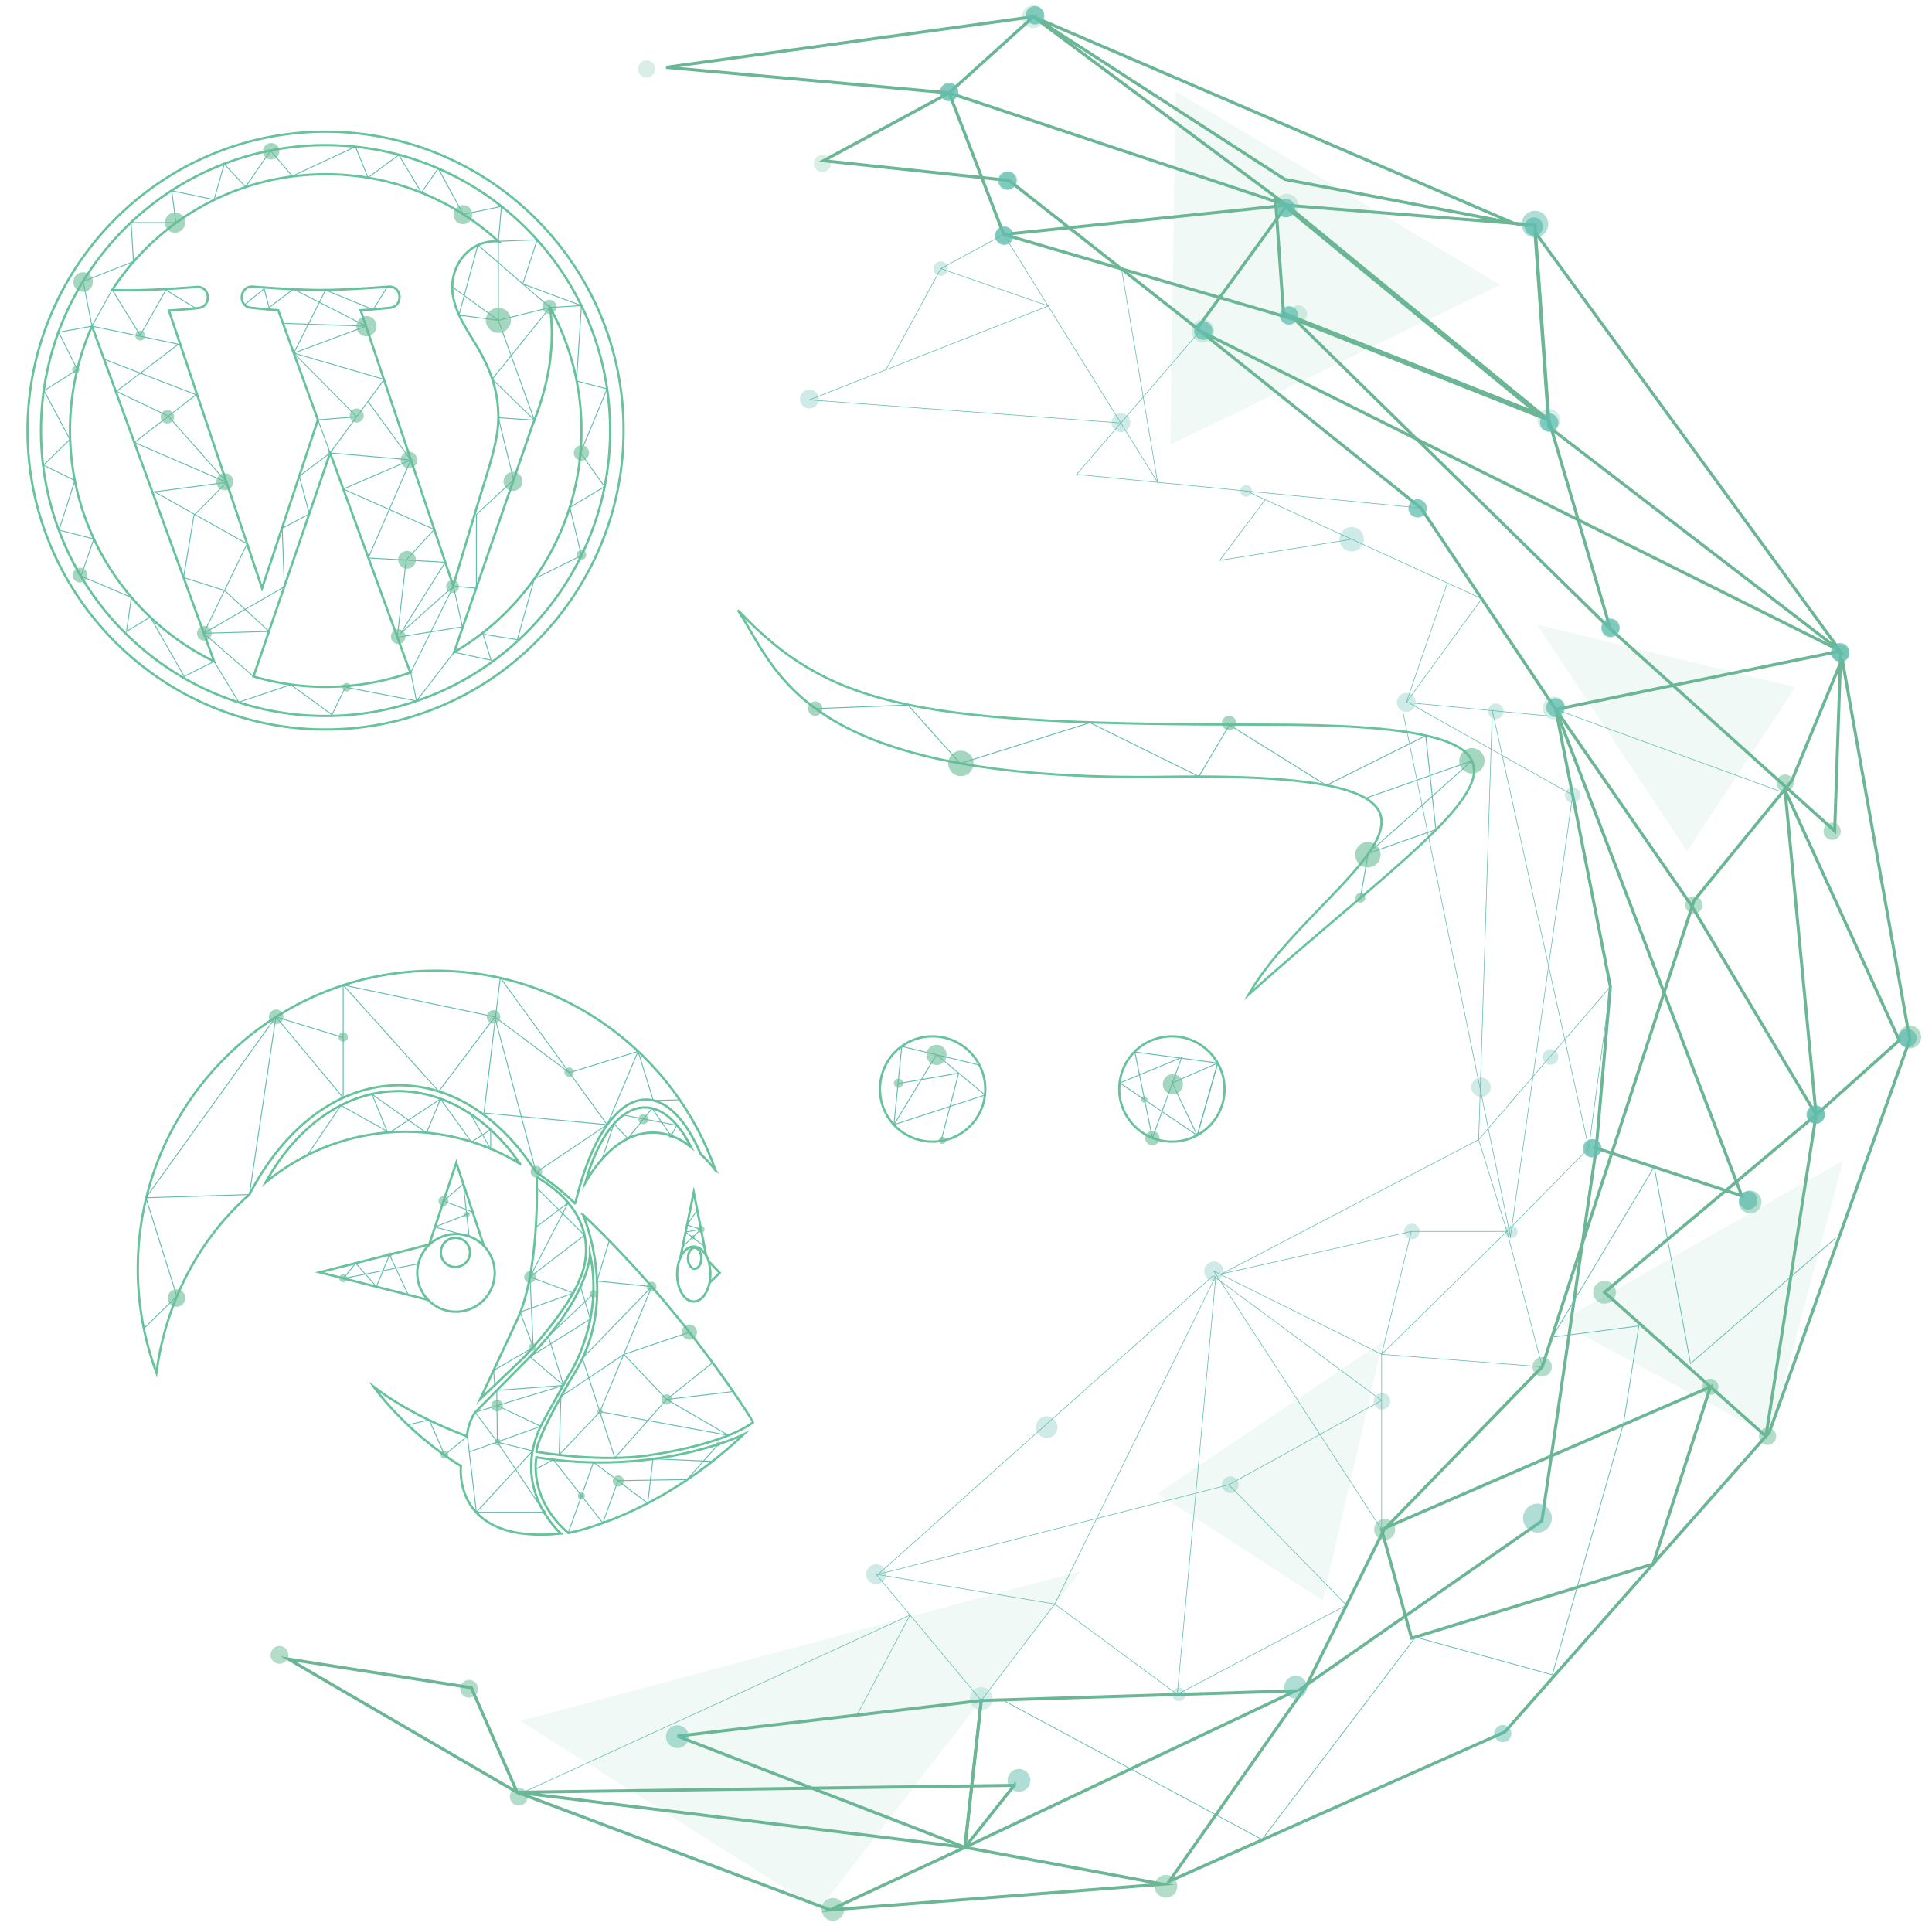 <svg width="631" height="629" viewBox="0 0 631 629" fill="none" xmlns="http://www.w3.org/2000/svg"><g clip-path="url(#a)"><path d="M461.025 535.004l-9.78-35.509 107.4-46.589-18.745 57.85-78.875 24.248zM422.9 104.349l82.95 32.876 20.104 68.204L422.9 104.349zm-3.712-2.089l-2.626-37.416 85.576 70.201-82.95-32.785zm106.766 103.169L422.9 104.349l-95.084-27.79m178.035 60.666l-4.528-63.754-81.049-6.448 85.577 70.202z" stroke="#6BB695" stroke-miterlimit="10"/><path d="M501.323 75.742L600.909 212.4l-95.059-72.997-4.527-63.662zM601.66 215.237l-16.482 39.778-31.876 39.051-49.625 152.301-51.617 53.128-25.447 51.13-44.735 63.753 109.574-48.768 86.391-97.811 45.912-128.324-22.095-124.238z" stroke="#6BB695" stroke-miterlimit="10"/><path d="M583.005 258.103l37.309 81.644-27.167 24.339-10.142-105.983zm10.142 105.983l-16.39 104.985-52.705-47.043 69.095-57.942z" stroke="#6BB695" stroke-miterlimit="10"/><path d="M593.147 364.086l-40.841-68.567-44.192-63.844M315.138 603.299l5.343-47.952 102.691-3.178-108.034 51.13z" stroke="#6BB695" stroke-miterlimit="10"/><path d="M221.23 566.972l99.251-11.625-5.343 47.952-93.908-36.327z" stroke="#6BB695" stroke-miterlimit="10"/><path d="M331.257 583.046l-162.368 2.271 146.249 17.982 16.119-20.253zm-177.31-31.876l-59.768-9.355 74.71 43.502-14.942-34.147zm161.191 52.129l64.648 12.027-108.659 8.407 44.011-20.434zm-44.011 20.434l-102.238-38.416M337.505 5.449l82.769 61.574-92.458 9.536-17.84-46.226 27.529-24.884zm-9.689 71.11l-17.84-46.226m-92.458-8.355L337.505 5.449l-27.529 24.884-92.458-8.355z" stroke="#6BB695" stroke-miterlimit="10"/><path d="M337.505 5.449L494.44 72.926l-74.8-14.349L337.505 5.45zm188.449 199.98l73.261 65.933 1.992-58.759L391.93 108.072l72.174 57.851 44.01 65.752 17.84 90.544-4.618 52.765-17.749 121.695-79.509 55.399" stroke="#6BB695" stroke-miterlimit="10"/><path d="M520.34 374.621l48.538 15.893-60.764-158.839 93.093-19.072M309.976 30.333l110.298 36.69-29.25 40.232-61.488-48.315-60.582-6.448 41.022-22.16z" stroke="#6BB695" stroke-miterlimit="10"/><g opacity=".5"><path d="M501.323 77.558c2.4 0 4.346-1.952 4.346-4.36a4.353 4.353 0 0 0-4.346-4.359 4.353 4.353 0 0 0-4.347 4.36 4.353 4.353 0 0 0 4.347 4.359z" fill="#62BDAF"/><path opacity=".5" d="M420.274 70.747a3.718 3.718 0 0 0 3.713-3.724 3.718 3.718 0 0 0-3.713-3.723 3.718 3.718 0 0 0-3.712 3.723 3.718 3.718 0 0 0 3.712 3.724z" fill="#68BA96"/><path opacity=".5" d="M505.851 140.948a3.719 3.719 0 0 0 3.713-3.723 3.719 3.719 0 0 0-3.713-3.724 3.718 3.718 0 0 0-3.713 3.724 3.718 3.718 0 0 0 3.713 3.723z" fill="#62BDAF"/><path opacity=".5" d="M507.571 234.944a3.718 3.718 0 0 0 3.713-3.723 3.718 3.718 0 0 0-3.713-3.724 3.719 3.719 0 0 0-3.713 3.724 3.719 3.719 0 0 0 3.713 3.723zM392.836 111.796a3.718 3.718 0 0 0 3.712-3.723 3.718 3.718 0 0 0-3.712-3.724 3.718 3.718 0 0 0-3.713 3.724 3.718 3.718 0 0 0 3.713 3.723zm31.242-6.448a2.812 2.812 0 0 0 2.807-2.815 2.812 2.812 0 0 0-2.807-2.816 2.81 2.81 0 0 0-2.807 2.816 2.811 2.811 0 0 0 2.807 2.815zm101.876 102.896a2.812 2.812 0 0 0 2.807-2.815 2.812 2.812 0 0 0-2.807-2.816 2.812 2.812 0 0 0-2.807 2.816 2.812 2.812 0 0 0 2.807 2.815zM520.34 377.8a2.812 2.812 0 0 0 2.807-2.816 2.811 2.811 0 0 0-2.807-2.815 2.811 2.811 0 0 0-2.808 2.815 2.812 2.812 0 0 0 2.808 2.816z" fill="#68BA96"/><path d="M601.207 216.327a2.812 2.812 0 0 0 2.807-2.816 2.811 2.811 0 0 0-2.807-2.815 2.81 2.81 0 0 0-2.807 2.815 2.811 2.811 0 0 0 2.807 2.816zm-18.202 42.23a2.812 2.812 0 0 0 2.807-2.816 2.811 2.811 0 0 0-2.807-2.815 2.811 2.811 0 0 0-2.807 2.815 2.812 2.812 0 0 0 2.807 2.816zm40.751 83.824a3.718 3.718 0 0 0 3.712-3.724 3.718 3.718 0 0 0-3.712-3.723 3.718 3.718 0 0 0-3.713 3.723 3.718 3.718 0 0 0 3.713 3.724zM598.4 274.268c1.55 0 2.807-1.26 2.807-2.815a2.812 2.812 0 0 0-2.807-2.816 2.812 2.812 0 0 0-2.808 2.816 2.811 2.811 0 0 0 2.808 2.815zm-45.188 24.067a2.812 2.812 0 0 0 2.807-2.816 2.811 2.811 0 0 0-2.807-2.815 2.81 2.81 0 0 0-2.807 2.815 2.811 2.811 0 0 0 2.807 2.816zm39.935 68.567a2.812 2.812 0 0 0 2.808-2.816 2.811 2.811 0 0 0-2.808-2.815 2.811 2.811 0 0 0-2.807 2.815 2.812 2.812 0 0 0 2.807 2.816zm-21.552 29.334a3.72 3.72 0 0 0 3.713-3.724 3.719 3.719 0 0 0-3.713-3.723 3.718 3.718 0 0 0-3.713 3.723 3.719 3.719 0 0 0 3.713 3.724zm-47.542 29.515a3.718 3.718 0 0 0 3.712-3.723 3.718 3.718 0 0 0-3.712-3.724 3.718 3.718 0 0 0-3.713 3.724 3.718 3.718 0 0 0 3.713 3.723zm34.592 29.788a2.63 2.63 0 0 0 2.626-2.634 2.63 2.63 0 0 0-2.626-2.633 2.63 2.63 0 0 0-2.626 2.633 2.63 2.63 0 0 0 2.626 2.634zm-54.968-5.994a3.174 3.174 0 0 0 3.17-3.178 3.174 3.174 0 0 0-3.17-3.179 3.174 3.174 0 0 0-3.169 3.179 3.174 3.174 0 0 0 3.169 3.178zm-51.436 53.401c1.9 0 3.441-1.545 3.441-3.451a3.446 3.446 0 0 0-3.441-3.451 3.446 3.446 0 0 0-3.441 3.451 3.446 3.446 0 0 0 3.441 3.451z" fill="#68BA96"/><path d="M502.138 500.494c2.6 0 4.709-2.115 4.709-4.723a4.716 4.716 0 0 0-4.709-4.722 4.715 4.715 0 0 0-4.709 4.722 4.716 4.716 0 0 0 4.709 4.723z" fill="#62BDAF"/><path d="M577.3 471.886c1.55 0 2.807-1.26 2.807-2.815a2.811 2.811 0 0 0-2.807-2.815 2.81 2.81 0 0 0-2.807 2.815 2.81 2.81 0 0 0 2.807 2.815z" fill="#68BA96"/><path d="M490.818 568.97a2.811 2.811 0 0 0 2.807-2.815 2.811 2.811 0 0 0-2.807-2.816 2.812 2.812 0 0 0-2.807 2.816 2.812 2.812 0 0 0 2.807 2.815zm-67.646-14.258a3.719 3.719 0 0 0 3.713-3.724 3.719 3.719 0 0 0-3.713-3.724 3.72 3.72 0 0 0-3.713 3.724 3.72 3.72 0 0 0 3.713 3.724z" fill="#62BDAF"/><path d="M380.792 619.737a3.718 3.718 0 0 0 3.712-3.724 3.718 3.718 0 0 0-3.712-3.723 3.718 3.718 0 0 0-3.713 3.723 3.718 3.718 0 0 0 3.713 3.724z" fill="#68BA96"/><path opacity=".5" d="M320.481 558.435a3.719 3.719 0 0 0 3.713-3.723 3.719 3.719 0 0 0-3.713-3.724 3.718 3.718 0 0 0-3.713 3.724 3.718 3.718 0 0 0 3.713 3.723z" fill="#62BDAF"/><path d="M332.796 585.135a3.718 3.718 0 0 0 3.713-3.723 3.718 3.718 0 0 0-3.713-3.724 3.719 3.719 0 0 0-3.713 3.724 3.719 3.719 0 0 0 3.713 3.723zM221.23 570.877a3.718 3.718 0 0 0 3.713-3.724 3.718 3.718 0 0 0-3.713-3.723 3.718 3.718 0 0 0-3.712 3.723 3.718 3.718 0 0 0 3.712 3.724z" fill="#62BDAF"/><path d="M272.033 627.275a3.72 3.72 0 0 0 3.713-3.724 3.72 3.72 0 0 0-3.713-3.724 3.719 3.719 0 0 0-3.713 3.724 3.719 3.719 0 0 0 3.713 3.724zm-102.601-37.599c1.6 0 2.898-1.301 2.898-2.906a2.902 2.902 0 0 0-2.898-2.906 2.902 2.902 0 0 0-2.898 2.906 2.902 2.902 0 0 0 2.898 2.906zm-16.21-35.237a2.902 2.902 0 0 0 2.898-2.906 2.902 2.902 0 0 0-2.898-2.906 2.902 2.902 0 0 0-2.898 2.906 2.902 2.902 0 0 0 2.898 2.906zm-61.941-11.08c1.6 0 2.898-1.301 2.898-2.906a2.902 2.902 0 0 0-2.898-2.906 2.902 2.902 0 0 0-2.898 2.906 2.902 2.902 0 0 0 2.898 2.906z" fill="#68BA96"/><path opacity=".5" d="M327.816 79.374c1.55 0 2.807-1.26 2.807-2.815a2.811 2.811 0 0 0-2.807-2.815 2.81 2.81 0 0 0-2.807 2.815 2.81 2.81 0 0 0 2.807 2.815zm1.72-17.618a2.812 2.812 0 0 0 2.808-2.816 2.812 2.812 0 0 0-2.808-2.815 2.811 2.811 0 0 0-2.807 2.815 2.811 2.811 0 0 0 2.807 2.816zm-19.56-28.608a2.81 2.81 0 0 0 2.807-2.815 2.81 2.81 0 0 0-2.807-2.815 2.811 2.811 0 0 0-2.807 2.815 2.811 2.811 0 0 0 2.807 2.815zm27.529-23.975a3.718 3.718 0 0 0 3.713-3.724 3.718 3.718 0 0 0-3.713-3.723 3.719 3.719 0 0 0-3.713 3.723 3.719 3.719 0 0 0 3.713 3.724zM211.179 25.338c1.55 0 2.807-1.26 2.807-2.815a2.811 2.811 0 0 0-2.807-2.816 2.812 2.812 0 0 0-2.808 2.816 2.812 2.812 0 0 0 2.808 2.815zm57.413 30.878c1.55 0 2.807-1.26 2.807-2.816a2.811 2.811 0 0 0-2.807-2.815 2.812 2.812 0 0 0-2.808 2.816 2.812 2.812 0 0 0 2.808 2.815z" fill="#68BA96"/></g><path d="M481.377 251.443c-.106-10.116-18.793-14.801-67.208-14.801-113.606 0-142.379-4.898-173.169-37.374 12.953 19.486 20.067 56.221 140.149 54.411 125.285-1.917 48.84 32.37 26.65 71.128 40.134-35.884 73.578-59.522 73.684-73.258v-.106h-.106zM321.798 355.686c0 9.476-7.644 17.143-17.2 17.143s-17.2-7.667-17.2-17.143c0-9.583 7.644-17.25 17.2-17.25 9.45 0 17.2 7.773 17.2 17.25zm78.144 0c0 9.476-7.644 17.143-17.2 17.143-9.45 0-17.2-7.667-17.2-17.143 0-9.583 7.644-17.25 17.2-17.25s17.2 7.773 17.2 17.25z" stroke="#66C39B" stroke-width=".75" stroke-miterlimit="10"/><path d="M266.269 231.425l30.26-1.171 17.094 19.059 42.363-13.31 35.568 17.569 9.981-16.823 31.639 19.698 32.49-16.184 3.291 30.666-22.084 7.773-2.548 14.481m-67.951 78.475l-5.733-28.111 27.074 3.62-6.689 23.639-25.269-17.143 20.172-8.306-9.555 26.301z" stroke="#62BDAF" stroke-width=".3" stroke-miterlimit="10"/><path d="M397.713 347.167l-14.865 6.496 8.176 17.143 6.689-23.639zm-77.826.639l-25.375-6.069-2.548 25.555 29.728-9.69-15.819-13.203-13.909 22.893" stroke="#62BDAF" stroke-width=".3" stroke-miterlimit="10"/><path d="M307.359 372.616l5.733-22.148-19.854 3.408" stroke="#62BDAF" stroke-width=".3" stroke-miterlimit="10"/><path opacity=".6" d="M307.783 373.574a1.17 1.17 0 0 0 1.168-1.171 1.17 1.17 0 0 0-1.168-1.171 1.17 1.17 0 0 0-1.168 1.171 1.17 1.17 0 0 0 1.168 1.171zM293.45 355.26c.821 0 1.486-.668 1.486-1.491 0-.823-.665-1.491-1.486-1.491a1.49 1.49 0 0 0-1.487 1.491 1.49 1.49 0 0 0 1.487 1.491zm12.422-7.454a3.296 3.296 0 0 0 3.291-3.301c0-1.823-1.473-3.3-3.291-3.3a3.295 3.295 0 0 0-3.291 3.3 3.296 3.296 0 0 0 3.291 3.301zm77.188 9.583a3.296 3.296 0 0 0 3.292-3.301c0-1.823-1.474-3.3-3.292-3.3a3.295 3.295 0 0 0-3.291 3.3 3.295 3.295 0 0 0 3.291 3.301zM376.372 374a2.339 2.339 0 0 0 2.335-2.343 2.339 2.339 0 0 0-2.335-2.342 2.34 2.34 0 0 0-2.336 2.342 2.34 2.34 0 0 0 2.336 2.343zm-2.655-13.842c.587 0 1.062-.477 1.062-1.065s-.475-1.065-1.062-1.065c-.586 0-1.061.477-1.061 1.065s.475 1.065 1.061 1.065z" fill="#68BA96"/><path d="M445.915 260.707l34.825-12.246-33.869 30.241" stroke="#62BDAF" stroke-width=".3" stroke-miterlimit="10"/><path opacity=".6" d="M401.428 238.452a2.339 2.339 0 0 0 2.336-2.342 2.34 2.34 0 0 0-2.336-2.343 2.34 2.34 0 0 0-2.336 2.343 2.339 2.339 0 0 0 2.336 2.342zm-87.594 15.014a4.147 4.147 0 0 0 4.141-4.153 4.147 4.147 0 0 0-4.141-4.152 4.146 4.146 0 0 0-4.14 4.152 4.146 4.146 0 0 0 4.14 4.153zm-47.565-19.699a2.339 2.339 0 0 0 2.336-2.342 2.34 2.34 0 0 0-2.336-2.343 2.34 2.34 0 0 0-2.336 2.343 2.339 2.339 0 0 0 2.336 2.342zm214.471 18.847a4.146 4.146 0 0 0 4.14-4.152 4.147 4.147 0 0 0-4.14-4.153 4.147 4.147 0 0 0-4.141 4.153 4.147 4.147 0 0 0 4.141 4.152zm-33.976 30.666a4.147 4.147 0 0 0 4.141-4.153 4.147 4.147 0 0 0-4.141-4.152 4.146 4.146 0 0 0-4.14 4.152 4.146 4.146 0 0 0 4.14 4.153zm-2.442 11.5c.879 0 1.592-.715 1.592-1.597 0-.883-.713-1.598-1.592-1.598-.88 0-1.593.715-1.593 1.598 0 .882.713 1.597 1.593 1.597z" fill="#68BA96"/><path d="M551 278l-49.001-74 84.362 20.419L551 278zM378.097 487.74l73.551-49.671-19.651 84.544-53.9-34.873zm131-56L601.999 379 578 469l-68.903-37.26zM169.999 562l183-49-85.562 110.714L169.999 562zM383.986 29.852L489.999 93l-107.767 52.176 1.754-115.324z" fill="#66C39B" fill-opacity=".1"/><path d="M233.723 382.284c-1.523-2.005-3.141-3.818-4.854-5.345-4.758-11.167-11.04-17.848-17.892-17.848-9.707 0-18.177 13.362-23.031 33.596-.095.096-.095.191-.19.286-3.902-3.817-8.185-7.158-12.658-10.117-11.23-17.561-27.124-28.442-44.73-28.442-19.986 0-37.688 14.03-48.918 35.696-16.084 14.126-27.314 34.742-30.359 58.221-3.902-10.594-6.09-22.048-6.09-33.978C45 360.618 88.492 317 142.073 317c42.351 0 78.42 27.297 91.649 65.284z" stroke="#66C39B" stroke-width=".75" stroke-miterlimit="10"/><path d="M169.864 380.088c-10.945-6.681-23.698-10.498-37.307-10.498-17.321 0-33.215 6.203-45.777 16.511 9.993-18.038 25.696-29.778 43.398-29.778 15.608.095 29.693 9.258 39.686 23.765zm55.865-5.44c-3.902-3.15-8.09-4.772-12.563-4.772-8.375 0-16.084 6.108-21.984 16.321 4.092-14.699 11.23-24.529 19.415-24.529 5.805 0 11.039 4.867 15.132 12.98zm-50.44 9.735s1.237 30.924-6.662 47.245l-11.802 25.293 14.466-13.839s13.99-14.794 17.988-25.198c0 .096 10.183-19.279-13.99-33.501z" stroke="#66C39B" stroke-width=".75" stroke-miterlimit="10"/><path d="M190.421 396.696s11.801 27.297-2.285 50.871c0 0-12.752 21.094-12.943 26.534 0 0 21.128 3.818 37.973.954 0 0 22.841-3.149 32.834-10.594 0-.095-21.318-35.219-55.579-67.765z" stroke="#66C39B" stroke-width=".75" stroke-miterlimit="10"/><path d="M192.705 409.581s-.001 13.553-20.177 34.073l-17.321 17.562s-2.379 3.245-2.664 7.826c0 0-17.131-5.917-30.455-16.13 0 0 9.993 14.412 28.456 25.866 0 0-3.141 25.674 32.643 22.047 0 0-16.94-14.794-6.09-36.078l8.85-15.939c.096 0 11.421-17.562 6.758-39.227z" stroke="#66C39B" stroke-width=".75" stroke-miterlimit="10"/><path d="M175.193 475.914s-2.855 13.172 10.374 24.72c0 0 28.265-4.772 57.292-32.164 0 0-28.265 13.839-67.666 7.444zm-17.131-69.006l-9.041-27.201-8.851 26.724m0 0l-35.784 9.067 35.308 8.972m91.65-12.694l3.712 3.913-3.331 3.245m-9.518-8.208l4.378-21.379 4.092 20.902" stroke="#66C39B" stroke-width=".75" stroke-miterlimit="10"/><path d="M148.926 428.383c6.991 0 12.658-5.683 12.658-12.694 0-7.011-5.667-12.694-12.658-12.694s-12.658 5.683-12.658 12.694c0 7.011 5.667 12.694 12.658 12.694z" stroke="#66C39B" stroke-width=".75" stroke-miterlimit="10"/><path d="M148.736 413.78a4.765 4.765 0 0 0 4.759-4.772 4.765 4.765 0 0 0-4.759-4.772 4.765 4.765 0 0 0-4.758 4.772 4.765 4.765 0 0 0 4.758 4.772zm83.274 2.291c0 .954-.095 1.909-.286 2.863-.761 3.532-2.76 6.109-5.139 6.109-3.045 0-5.425-4.009-5.425-8.972 0-2.004.381-3.818 1.047-5.345.952-2.195 2.57-3.627 4.378-3.627 1.618 0 3.141 1.241 4.187 3.15.286.477.476.954.667 1.527.285 1.241.571 2.768.571 4.295z" stroke="#66C39B" stroke-width=".75" stroke-miterlimit="10"/><path d="M226.87 414.353c1.209 0 2.189-1.539 2.189-3.436 0-1.898-.98-3.436-2.189-3.436-1.208 0-2.188 1.538-2.188 3.436 0 1.897.98 3.436 2.188 3.436z" stroke="#66C39B" stroke-width=".75" stroke-miterlimit="10"/><path d="M46.903 433.919l10.85-10.594-10.088-32.165 33.785-1.05 8.66-58.03 21.985 6.777" stroke="#62BDAF" stroke-width=".3" stroke-miterlimit="10"/><path d="M47.665 391.16l42.446-59.08 21.984 26.438v-36.841l31.216 34.741 18.273-24.338 24.363 18.23 22.46-6.968 4.949 16.035 8.661-.191" stroke="#62BDAF" stroke-width=".3" stroke-miterlimit="10"/><path d="M112.096 321.677l49.488 10.403 13.514 50.776 23.222-15.557-40.257-3.818 5.329-44.19 34.928 48.008 10.088-23.957M143.882 358.9l-4.568 11.071-17.797-12.598 4.949 12.121" stroke="#62BDAF" stroke-width=".3" stroke-miterlimit="10"/><path d="M153.494 363.481l6.757 11.74v-6.3l-6.281 4.009-10.088-14.03-16.655 10.976L111.334 361l-10.945 16.225m96.313 1.145l3.807-11.357 4.568 4.772 7.899-9.831 6.186 8.972 1.903-3.436-17.511-3.341m-28.171 23.861l15.513 15.367-17.797 13.648 14.181 5.25-17.417 6.204 4.283 11.548-12.943 7.541.381 4.867" stroke="#62BDAF" stroke-width=".3" stroke-miterlimit="10"/><path d="M175.003 400.8l10.564-8.017-12.468 24.242 1.047 23.002m24.84-34.837l-3.997 13.171 17.892 1.814-22.651 23.384 10.564 32.546 16.941-19.089 21.699-2.577" stroke="#62BDAF" stroke-width=".3" stroke-miterlimit="10"/><path d="M232.771 444.99l-15.037 12.026 20.176 11.74-41.97-7.731 16.941-40.85" stroke="#62BDAF" stroke-width=".3" stroke-miterlimit="10"/><path d="M225.158 435.064l-21.414 7.254 13.99 14.698" stroke="#62BDAF" stroke-width=".3" stroke-miterlimit="10"/><path d="M195.941 461.025l-13.324 14.126.571-19.089 20.557-13.744m-18.178 58.316l8.28-23.097 17.701 13.362 1.713-14.508 19.32.859" stroke="#62BDAF" stroke-width=".3" stroke-miterlimit="10"/><path d="M234.675 471.619l-10.279 11.549-22.555.382-4.949 13.839-16.179-20.711-5.805 3.15" stroke="#62BDAF" stroke-width=".3" stroke-miterlimit="10"/><path d="M133.318 465.32l6.853-1.623 5.044 11.454 7.423-6.109 2.95 24.816h22.175l-15.323-22.907-.19-16.893 21.794-1.623-4.949-16.035 14.752-13.934" stroke="#62BDAF" stroke-width=".3" stroke-miterlimit="10"/><path d="M155.588 493.858l18.368-20.044-11.516-2.863-7.233-9.735 28.837-8.781-10.945-9.354 19.701-12.312-3.236-10.594" stroke="#62BDAF" stroke-width=".3" stroke-miterlimit="10"/><path d="M162.345 459.021l14.275 6.776-23.411 8.399m-16.655-61.466l-24.458 4.772 4.092-4.963 6.757 7.636 4.283-10.404 6.091 13.076m11.61-30.637l6.377-5.536 1.903 17.085-11.135-3.055 12.277-4.867-9.422-3.627zm78.04 14.889l5.995-5.631-4.568-1.432 3.331-4.867" stroke="#62BDAF" stroke-width=".3" stroke-miterlimit="10"/><path d="M228.964 401.468l-5.044.859 6.186 4.772" stroke="#62BDAF" stroke-width=".3" stroke-miterlimit="10"/><path opacity=".6" d="M90.206 334.466a2.383 2.383 0 0 0 2.38-2.386 2.383 2.383 0 0 0-2.38-2.386 2.383 2.383 0 0 0-2.38 2.386 2.383 2.383 0 0 0 2.38 2.386zm70.997-.191a2.192 2.192 0 0 0 2.189-2.195c0-1.212-.98-2.195-2.189-2.195a2.192 2.192 0 0 0-2.189 2.195c0 1.212.98 2.195 2.189 2.195zm48.918 32.833a1.62 1.62 0 0 0 1.617-1.623 1.62 1.62 0 0 0-1.617-1.622 1.62 1.62 0 0 0-1.618 1.622 1.62 1.62 0 0 0 1.618 1.623zm8.945 4.486a.763.763 0 0 0 0-1.527.762.762 0 0 0 0 1.527zm-43.872 12.98a1.906 1.906 0 0 0 1.903-1.909 1.906 1.906 0 0 0-1.903-1.909 1.906 1.906 0 0 0-1.904 1.909c0 1.055.852 1.909 1.904 1.909zm8.564 12.122a.381.381 0 1 0 0-.762.381.381 0 0 0 0 .762zM173.1 418.934a1.906 1.906 0 0 0 1.903-1.909 1.906 1.906 0 0 0-1.903-1.909 1.906 1.906 0 0 0-1.904 1.909c0 1.055.852 1.909 1.904 1.909zm.856 22.239a1.24 1.24 0 0 0 1.237-1.241 1.24 1.24 0 0 0-1.237-1.241 1.24 1.24 0 0 0-1.237 1.241 1.24 1.24 0 0 0 1.237 1.241zm-11.61 19.757a1.906 1.906 0 0 0 1.903-1.909 1.906 1.906 0 0 0-1.903-1.909 1.906 1.906 0 0 0-1.904 1.909c0 1.054.852 1.909 1.904 1.909zm.19 11.071c.578 0 1.046-.47 1.046-1.05a1.048 1.048 0 1 0-2.093 0c0 .58.468 1.05 1.047 1.05zm-17.417 4.295a1.24 1.24 0 0 0 1.237-1.241 1.24 1.24 0 0 0-1.237-1.241 1.24 1.24 0 0 0-1.237 1.241 1.24 1.24 0 0 0 1.237 1.241zm32.549 18.135a.668.668 0 0 0 0-1.337.668.668 0 1 0 0 1.337zm12.181-4.773c.631 0 1.142-.513 1.142-1.145a1.143 1.143 0 1 0-2.284 0c0 .632.512 1.145 1.142 1.145zm12.088-4.199c.998 0 1.808-.812 1.808-1.814 0-1.001-.81-1.813-1.808-1.813-.999 0-1.809.812-1.809 1.813 0 1.002.81 1.814 1.809 1.814zm32.642-13.076a.763.763 0 0 0 0-1.527.762.762 0 0 0 0 1.527zm-16.845-13.649c.946 0 1.713-.769 1.713-1.718 0-.948-.767-1.718-1.713-1.718-.946 0-1.713.77-1.713 1.718 0 .949.767 1.718 1.713 1.718zm7.424-21.188a2.478 2.478 0 0 0 2.474-2.482 2.478 2.478 0 0 0-2.474-2.481 2.478 2.478 0 0 0-2.475 2.481 2.478 2.478 0 0 0 2.475 2.482zm-31.312-13.744a1.24 1.24 0 0 0 1.238-1.241 1.24 1.24 0 0 0-1.238-1.241 1.24 1.24 0 0 0-1.237 1.241 1.24 1.24 0 0 0 1.237 1.241zm2.094 38.082a.858.858 0 0 0 0-1.718.858.858 0 0 0-.856.859c0 .474.383.859.856.859zm16.846-40.086c.893 0 1.618-.727 1.618-1.623s-.725-1.623-1.618-1.623a1.62 1.62 0 0 0-1.618 1.623 1.62 1.62 0 0 0 1.618 1.623zm16.178-19.185c.631 0 1.142-.513 1.142-1.145a1.143 1.143 0 1 0-2.284 0c0 .632.512 1.145 1.142 1.145zm-2.664 2.1a.667.667 0 1 0-.002-1.334.667.667 0 0 0 .002 1.334zm-40.448-53.067c.841 0 1.523-.684 1.523-1.527 0-.843-.682-1.527-1.523-1.527-.841 0-1.522.684-1.522 1.527 0 .843.681 1.527 1.522 1.527zm-73.757-11.453c.841 0 1.523-.684 1.523-1.527 0-.844-.682-1.527-1.523-1.527-.841 0-1.522.683-1.522 1.527 0 .843.681 1.527 1.522 1.527zm-54.438 86.568a2.86 2.86 0 0 0 2.856-2.864 2.86 2.86 0 0 0-2.856-2.863 2.86 2.86 0 0 0-2.855 2.863 2.86 2.86 0 0 0 2.855 2.864zm54.438-8.018c.736 0 1.333-.598 1.333-1.336a1.334 1.334 0 0 0-2.665 0c0 .738.596 1.336 1.332 1.336zm15.227-8.208a.763.763 0 0 0 0-1.527.762.762 0 0 0 0 1.527zm25.125-12.885a.954.954 0 1 0 0-1.909.953.953 0 0 0-.951.955c0 .527.426.954.951.954zm-7.613-3.818a1.62 1.62 0 0 0 1.618-1.622c0-.896-.725-1.623-1.618-1.623a1.62 1.62 0 0 0-1.618 1.623 1.62 1.62 0 0 0 1.618 1.622z" fill="#68BA96"/><path d="M22.861 140.608c0 33.202 19.247 61.805 47.069 75.406L30.04 106.505a84.552 84.552 0 0 0-7.18 34.103zm139.909-4.201c0-10.4-3.689-17.501-6.88-23.101-4.189-6.901-8.178-12.701-8.178-19.602 0-7.7 5.784-14.901 14.061-14.901.399 0 .698 0 1.097.1C148.012 65.202 128.167 56.9 106.428 56.9c-29.219 0-54.847 15.001-69.805 37.803 1.994.1 3.79.1 5.385.1 8.775 0 22.238-1.1 22.238-1.1 4.487-.3 4.986 6.401.498 6.901 0 0-4.487.5-9.573.8l30.415 90.707 18.249-55.005-12.964-35.802c-4.487-.3-8.775-.8-8.775-.8-4.488-.3-3.99-7.201.498-6.901 0 0 13.762 1.1 22.039 1.1 8.775 0 22.238-1.1 22.238-1.1 4.487-.3 4.986 6.4.498 6.901 0 0-4.487.5-9.573.8l30.216 90.007 8.376-27.902c3.59-11.501 6.382-19.902 6.382-27.003zm-54.946 11.501l-25.03 73.006a83.355 83.355 0 0 0 23.634 3.4c9.772 0 19.047-1.7 27.722-4.7-.199-.4-.399-.7-.598-1.2l-25.728-70.506zm71.799-47.503c.399 2.7.599 5.5.599 8.6 0 8.501-1.596 18.102-6.383 30.003l-25.528 74.006c24.83-14.502 41.583-41.504 41.583-72.406 0-14.601-3.689-28.303-10.271-40.203zM106.328 43C52.678 43 9 86.803 9 140.608c0 53.804 43.678 97.608 97.328 97.608 53.65 0 97.328-43.804 97.328-97.608.1-53.805-43.578-97.608-97.328-97.608zm0 190.815c-51.257 0-92.94-41.803-92.94-93.207 0-51.404 41.683-93.208 92.94-93.208s92.94 41.804 92.94 93.208c0 51.404-41.683 93.207-92.94 93.207z" stroke="#66C39B" stroke-width=".75" stroke-miterlimit="10"/><path d="M34.03 117.306l30.017 11.601-20.144 15.601 30.116 13.001-23.535 3.1L80.7 177.611l-14.16 29.202 26.326-15.201-.698-19.102 8.875-4.7-3.29-12.301 10.071-7.601 17.651-24.002-29.518-8.6 10.371-20.602 15.557 6.401 4.587-7.401" stroke="#62BDAF" stroke-width=".3" stroke-miterlimit="10"/><path d="M189.895 99.805l-19.147-7.101 4.687-14.401-12.665.5.998-11.401-12.466 2.6-8.177-15.001-5.484 7.9-7.38-12.3-10.072 7.4-4.088-10.1-20.642 9.6-7.08-8.3L80.2 61l-6.98-7.4-3.291 11.6-13.861-2.9 1.396 10.401h-14.66l.798 12.701-16.454 6.5 2.892 14.602-10.87 2 6.084 12.201-10.87 6.901 8.476 15.901-8.675 8.401 10.271 5-5.186 16.201 11.369 2.901-4.189 12.101 16.455 7-1.596 11.101 7.778-4.7 11.07 19.401 9.772-4.9 8.077 13.301 16.953-5.701 13.462 9.801 4.388-9.001 23.235 4.501 12.266-15.901 12.066 2.6-2.593-8.501 11.169 1.8 5.585-19.901 15.357-7.601-3.79-15.701 11.368-6.801-7.878-11.001 8.676-20.901-9.972-2.601 1.596-24.602zm0 0l-10.272.6-23.534-20.402-6.183 22.902 12.864 1.7 11.768 32.603-11.768-.801 4.986 20.302-12.166 11.301v24.102l-7.479-.7-17.251 15.401 14.559-23.202-25.13-1.4 13.861-32.002-26.326-2.301-3.989-10.801 12.665-1-20.543-20.801 23.634-8.801-23.733-12.1-7.978 6-1.596-6.1-6.382 5.2" stroke="#62BDAF" stroke-width=".3" stroke-miterlimit="10"/><path d="M147.613 93.604l15.157 11.001 16.853-4.2-18.847 23.401 13.762 13.401M162.77 78.803v25.802M82.794 220.914l-16.255-14.101 21.34-.6-14.559-13.401-13.362-4.2 3.39-20.302 10.67-10.801-19.046-21.602-16.953-8.1 20.243-15.401-28.22-5.901 6.58-11.9 9.175 14.9 8.377-14.8 9.673 5.9m28.62 5l27.124.9m.598 24.602l13.961 19.102-22.038 9.5 29.717 13.201-9.174 10.001-2.892 25.202 21.24-3.4-2.892-13.301-13.961 28.202 1.895 9.301" stroke="#62BDAF" stroke-width=".3" stroke-miterlimit="10"/><path opacity=".6" d="M119.691 109.805a3.296 3.296 0 0 0 3.291-3.3c0-1.823-1.474-3.3-3.291-3.3a3.295 3.295 0 0 0-3.291 3.3c0 1.823 1.473 3.3 3.291 3.3zm-3.191 28.203a2.297 2.297 0 0 0 2.293-2.301c0-1.27-1.027-2.3-2.293-2.3a2.297 2.297 0 0 0-2.294 2.3 2.297 2.297 0 0 0 2.294 2.301zm17.052 14.901a2.697 2.697 0 0 0 2.693-2.701c0-1.491-1.206-2.7-2.693-2.7a2.696 2.696 0 0 0-2.692 2.7 2.696 2.696 0 0 0 2.692 2.701zm-.598 32.802a2.896 2.896 0 0 0 2.892-2.9c0-1.602-1.295-2.9-2.892-2.9a2.895 2.895 0 0 0-2.892 2.9c0 1.602 1.294 2.9 2.892 2.9zm14.858 7.901c1.157 0 2.094-.94 2.094-2.1 0-1.16-.937-2.1-2.094-2.1-1.157 0-2.094.94-2.094 2.1 0 1.16.937 2.1 2.094 2.1zm19.745-33.303a3.096 3.096 0 0 0 3.091-3.1c0-1.712-1.384-3.1-3.091-3.1a3.096 3.096 0 0 0-3.091 3.1c0 1.712 1.384 3.1 3.091 3.1zm22.338-9.9a2.498 2.498 0 0 0 2.493-2.501c0-1.38-1.117-2.5-2.493-2.5a2.497 2.497 0 0 0-2.493 2.5 2.497 2.497 0 0 0 2.493 2.501zm-27.125-41.704a4.095 4.095 0 0 0 4.089-4.1 4.095 4.095 0 0 0-4.089-4.101 4.094 4.094 0 0 0-4.088 4.101c0 2.264 1.83 4.1 4.088 4.1zm16.654-6.2a2.297 2.297 0 0 0 2.293-2.3c0-1.27-1.027-2.3-2.293-2.3a2.297 2.297 0 0 0-2.294 2.3c0 1.27 1.027 2.3 2.294 2.3zm-28.222-29.303a3.096 3.096 0 0 0 3.092-3.1c0-1.712-1.384-3.1-3.092-3.1a3.096 3.096 0 0 0-3.091 3.1c0 1.712 1.384 3.1 3.091 3.1zM88.578 52.1a2.696 2.696 0 0 0 2.692-2.7c0-1.49-1.205-2.7-2.692-2.7a2.696 2.696 0 0 0-2.693 2.7c0 1.492 1.206 2.7 2.693 2.7zM57.165 76.002a3.296 3.296 0 0 0 3.291-3.3c0-1.822-1.473-3.3-3.29-3.3a3.296 3.296 0 0 0-3.291 3.3c0 1.823 1.473 3.3 3.29 3.3zm-11.368 35.203c.882 0 1.596-.716 1.596-1.6 0-.883-.714-1.6-1.596-1.6-.88 0-1.595.717-1.595 1.6 0 .884.714 1.6 1.595 1.6zM27.15 95.304a3.196 3.196 0 0 0 3.19-3.2c0-1.768-1.428-3.2-3.19-3.2a3.196 3.196 0 0 0-3.192 3.2c0 1.767 1.429 3.2 3.191 3.2zm27.523 43.004a2.197 2.197 0 0 0 2.193-2.201c0-1.215-.982-2.2-2.193-2.2a2.197 2.197 0 0 0-2.194 2.2c0 1.216.982 2.201 2.194 2.201zm18.747 21.801a2.796 2.796 0 0 0 2.793-2.8c0-1.546-1.25-2.8-2.793-2.8a2.796 2.796 0 0 0-2.792 2.8c0 1.547 1.25 2.8 2.792 2.8zm-6.681 49.104a2.396 2.396 0 0 0 2.393-2.4c0-1.326-1.071-2.4-2.393-2.4a2.396 2.396 0 0 0-2.393 2.4c0 1.326 1.071 2.4 2.393 2.4zm63.323 1.1a2.396 2.396 0 0 0 2.393-2.4c0-1.325-1.071-2.4-2.393-2.4a2.397 2.397 0 0 0-2.394 2.4c0 1.326 1.072 2.4 2.394 2.4zm59.833-27.502c.881 0 1.595-.716 1.595-1.6 0-.884-.714-1.6-1.595-1.6-.882 0-1.596.716-1.596 1.6 0 .884.714 1.6 1.596 1.6zm-76.686 43.004c.771 0 1.396-.627 1.396-1.401 0-.773-.625-1.4-1.396-1.4-.771 0-1.396.627-1.396 1.4 0 .774.625 1.401 1.396 1.401zm-87.057-35.603a2.397 2.397 0 0 0 2.393-2.4 2.397 2.397 0 0 0-2.393-2.401 2.397 2.397 0 0 0-2.393 2.401c0 1.325 1.071 2.4 2.393 2.4zm-1.396-68.306c.66 0 1.197-.537 1.197-1.2 0-.663-.536-1.2-1.197-1.2s-1.197.537-1.197 1.2c0 .663.536 1.2 1.197 1.2z" fill="#68BA96"/><path d="M451.245 499.495V442.28l-54.787-27.155 54.787 84.37z" stroke="#62BDAF" stroke-width=".2" stroke-miterlimit="10"/><path d="M460.934 402.139h31.242l-40.932 40.141 9.69-40.141zm0 0L399 416l83.939-43.831 4.445-140.168 31.506 142.983" stroke="#62BDAF" stroke-width=".2" stroke-miterlimit="10"/><path d="M525.954 322.219l-43.014 49.95 9.237 29.97 26.714-27.155 7.063-52.765zm-74.709 135.136l-55.046-40.756-109.422 97.54 114.571-29.266 49.897-27.518z" stroke="#62BDAF" stroke-width=".2" stroke-miterlimit="10"/><path d="M344.478 523.834l40.027 29.515 12.606-136.75-52.633 107.235z" stroke="#62BDAF" stroke-width=".2" stroke-miterlimit="10"/><path d="M328.266 555.617l83.89 45.124 50.152-66.091 44.68 12.307 23.253-82.044 5.015-31.906-28.268 3.647 33.283-55.608 11.854 64.268 47.416-41.022" stroke="#62BDAF" stroke-width=".25"/><path d="M320.481 555.347l-34.321-41.231 58.318 9.718-23.997 31.513zM170.06 585.699l127.148-58.233-17.297 32.604m121.437-75.197l38.396 39.324-55.239 29.152m107.672-151.21l11.5 44.228-52.432-4.087m9.239-212.558l53.154 29.924-20.328 144.19-35.106-171.379m49.91-.782l74.558 27.218M391.93 108.072l-40.298 46.862 112.472 10.989m8.603 24.521l-13.403 38.96 51.332 4.876" stroke="#62BDAF" stroke-width=".2" stroke-miterlimit="10"/><path d="M459.304 229.404l24.632-33.875-76.974-35.237m-79.146-83.733l50.259 80.918-11.773-69.657" stroke="#62BDAF" stroke-width=".2" stroke-miterlimit="10"/><path d="M413.211 163.199l-14.852 19.798 43.105-6.902m-152.135-55.308l17.93-33.058 35.136 12.17-78.06 30.696 101.786 7.538M307.26 87.73l20.556-11.171" stroke="#62BDAF" stroke-width=".2" stroke-miterlimit="10"/><g opacity=".75" fill="#62BDAF"><path opacity=".4" d="M396.458 418.304a3.174 3.174 0 0 0 3.169-3.179 3.174 3.174 0 0 0-3.169-3.178 3.174 3.174 0 0 0-3.17 3.178 3.174 3.174 0 0 0 3.17 3.179zm87.256-60.071a3.175 3.175 0 0 0 3.17-3.179 3.174 3.174 0 0 0-3.17-3.179 3.174 3.174 0 0 0-3.169 3.179 3.175 3.175 0 0 0 3.169 3.179zM341.852 469.616a3.537 3.537 0 0 0 3.532-3.542 3.537 3.537 0 0 0-3.532-3.542 3.538 3.538 0 0 0-3.532 3.542 3.538 3.538 0 0 0 3.532 3.542zm-55.692 47.77c1.8 0 3.26-1.464 3.26-3.27a3.264 3.264 0 0 0-3.26-3.269 3.264 3.264 0 0 0-3.26 3.269 3.265 3.265 0 0 0 3.26 3.27zm98.888 38.143c1.2 0 2.173-.976 2.173-2.18a2.176 2.176 0 0 0-2.173-2.179 2.176 2.176 0 0 0-2.174 2.179c0 1.204.973 2.18 2.174 2.18zm16.753-67.931a2.72 2.72 0 0 0 2.716-2.725 2.72 2.72 0 0 0-2.716-2.724 2.72 2.72 0 0 0-2.717 2.724 2.72 2.72 0 0 0 2.717 2.725zm49.546-27.263a2.72 2.72 0 0 0 2.716-2.725 2.72 2.72 0 0 0-2.716-2.725 2.72 2.72 0 0 0-2.717 2.725 2.72 2.72 0 0 0 2.717 2.725zm9.769-55.654c1.4 0 2.535-1.138 2.535-2.542a2.539 2.539 0 0 0-2.535-2.543 2.539 2.539 0 0 0-2.536 2.543 2.539 2.539 0 0 0 2.536 2.542zm32.454-.314c1.15 0 2.083-.935 2.083-2.088a2.086 2.086 0 0 0-2.083-2.089 2.085 2.085 0 0 0-2.083 2.089c0 1.153.932 2.088 2.083 2.088zm12.824-56.628a2.54 2.54 0 0 0 2.536-2.543 2.54 2.54 0 0 0-2.536-2.543 2.54 2.54 0 0 0-2.536 2.543 2.54 2.54 0 0 0 2.536 2.543zm7.244-85.55a2.539 2.539 0 0 0 2.536-2.543 2.539 2.539 0 0 0-2.536-2.542 2.538 2.538 0 0 0-2.535 2.542 2.539 2.539 0 0 0 2.535 2.543zm-25.087-27.381a2.54 2.54 0 0 0 2.536-2.543 2.539 2.539 0 0 0-2.536-2.543 2.539 2.539 0 0 0-2.535 2.543 2.54 2.54 0 0 0 2.535 2.543zm-29.247-2.316a3.083 3.083 0 0 0 3.079-3.088 3.083 3.083 0 0 0-3.079-3.087 3.083 3.083 0 0 0-3.079 3.087 3.083 3.083 0 0 0 3.079 3.088zm-17.839-52.401a3.99 3.99 0 0 0 3.984-3.996 3.99 3.99 0 0 0-3.984-3.996 3.99 3.99 0 0 0-3.985 3.996 3.991 3.991 0 0 0 3.985 3.996zM406.962 162.2a1.904 1.904 0 0 0 1.902-1.908 1.904 1.904 0 0 0-1.902-1.907c-1.05 0-1.901.854-1.901 1.907 0 1.054.851 1.908 1.901 1.908zm-40.841-21.07a3.083 3.083 0 0 0 3.079-3.088 3.083 3.083 0 0 0-3.079-3.088 3.084 3.084 0 0 0-3.079 3.088 3.084 3.084 0 0 0 3.079 3.088zm-58.862-51.04a2.358 2.358 0 0 0 2.355-2.36 2.358 2.358 0 0 0-2.355-2.362 2.358 2.358 0 0 0-2.354 2.361 2.358 2.358 0 0 0 2.354 2.362zm-42.924 43.32a3.083 3.083 0 0 0 3.079-3.087 3.083 3.083 0 0 0-3.079-3.088 3.083 3.083 0 0 0-3.079 3.088 3.083 3.083 0 0 0 3.079 3.087z"/><circle cx="393" cy="108" r="3"/><circle cx="420" cy="68" r="3"/><circle cx="421" cy="103" r="3"/><circle cx="329" cy="59" r="3"/><circle cx="328" cy="77" r="3"/><circle cx="310" cy="30" r="3"/><circle cx="338" cy="5" r="3"/><circle cx="501" cy="74" r="3"/><circle cx="506" cy="138" r="3"/><circle cx="526" cy="205" r="3"/><circle cx="508" cy="231" r="3"/><circle cx="463" cy="166" r="3"/><circle cx="601" cy="213" r="3"/><circle cx="623" cy="339" r="3"/><circle cx="593" cy="364" r="3"/><circle cx="571" cy="392" r="3"/><circle cx="520" cy="375" r="3"/></g></g><defs><clipPath id="a"><path fill="#fff" d="M0 0h631v629H0z"/></clipPath></defs></svg>